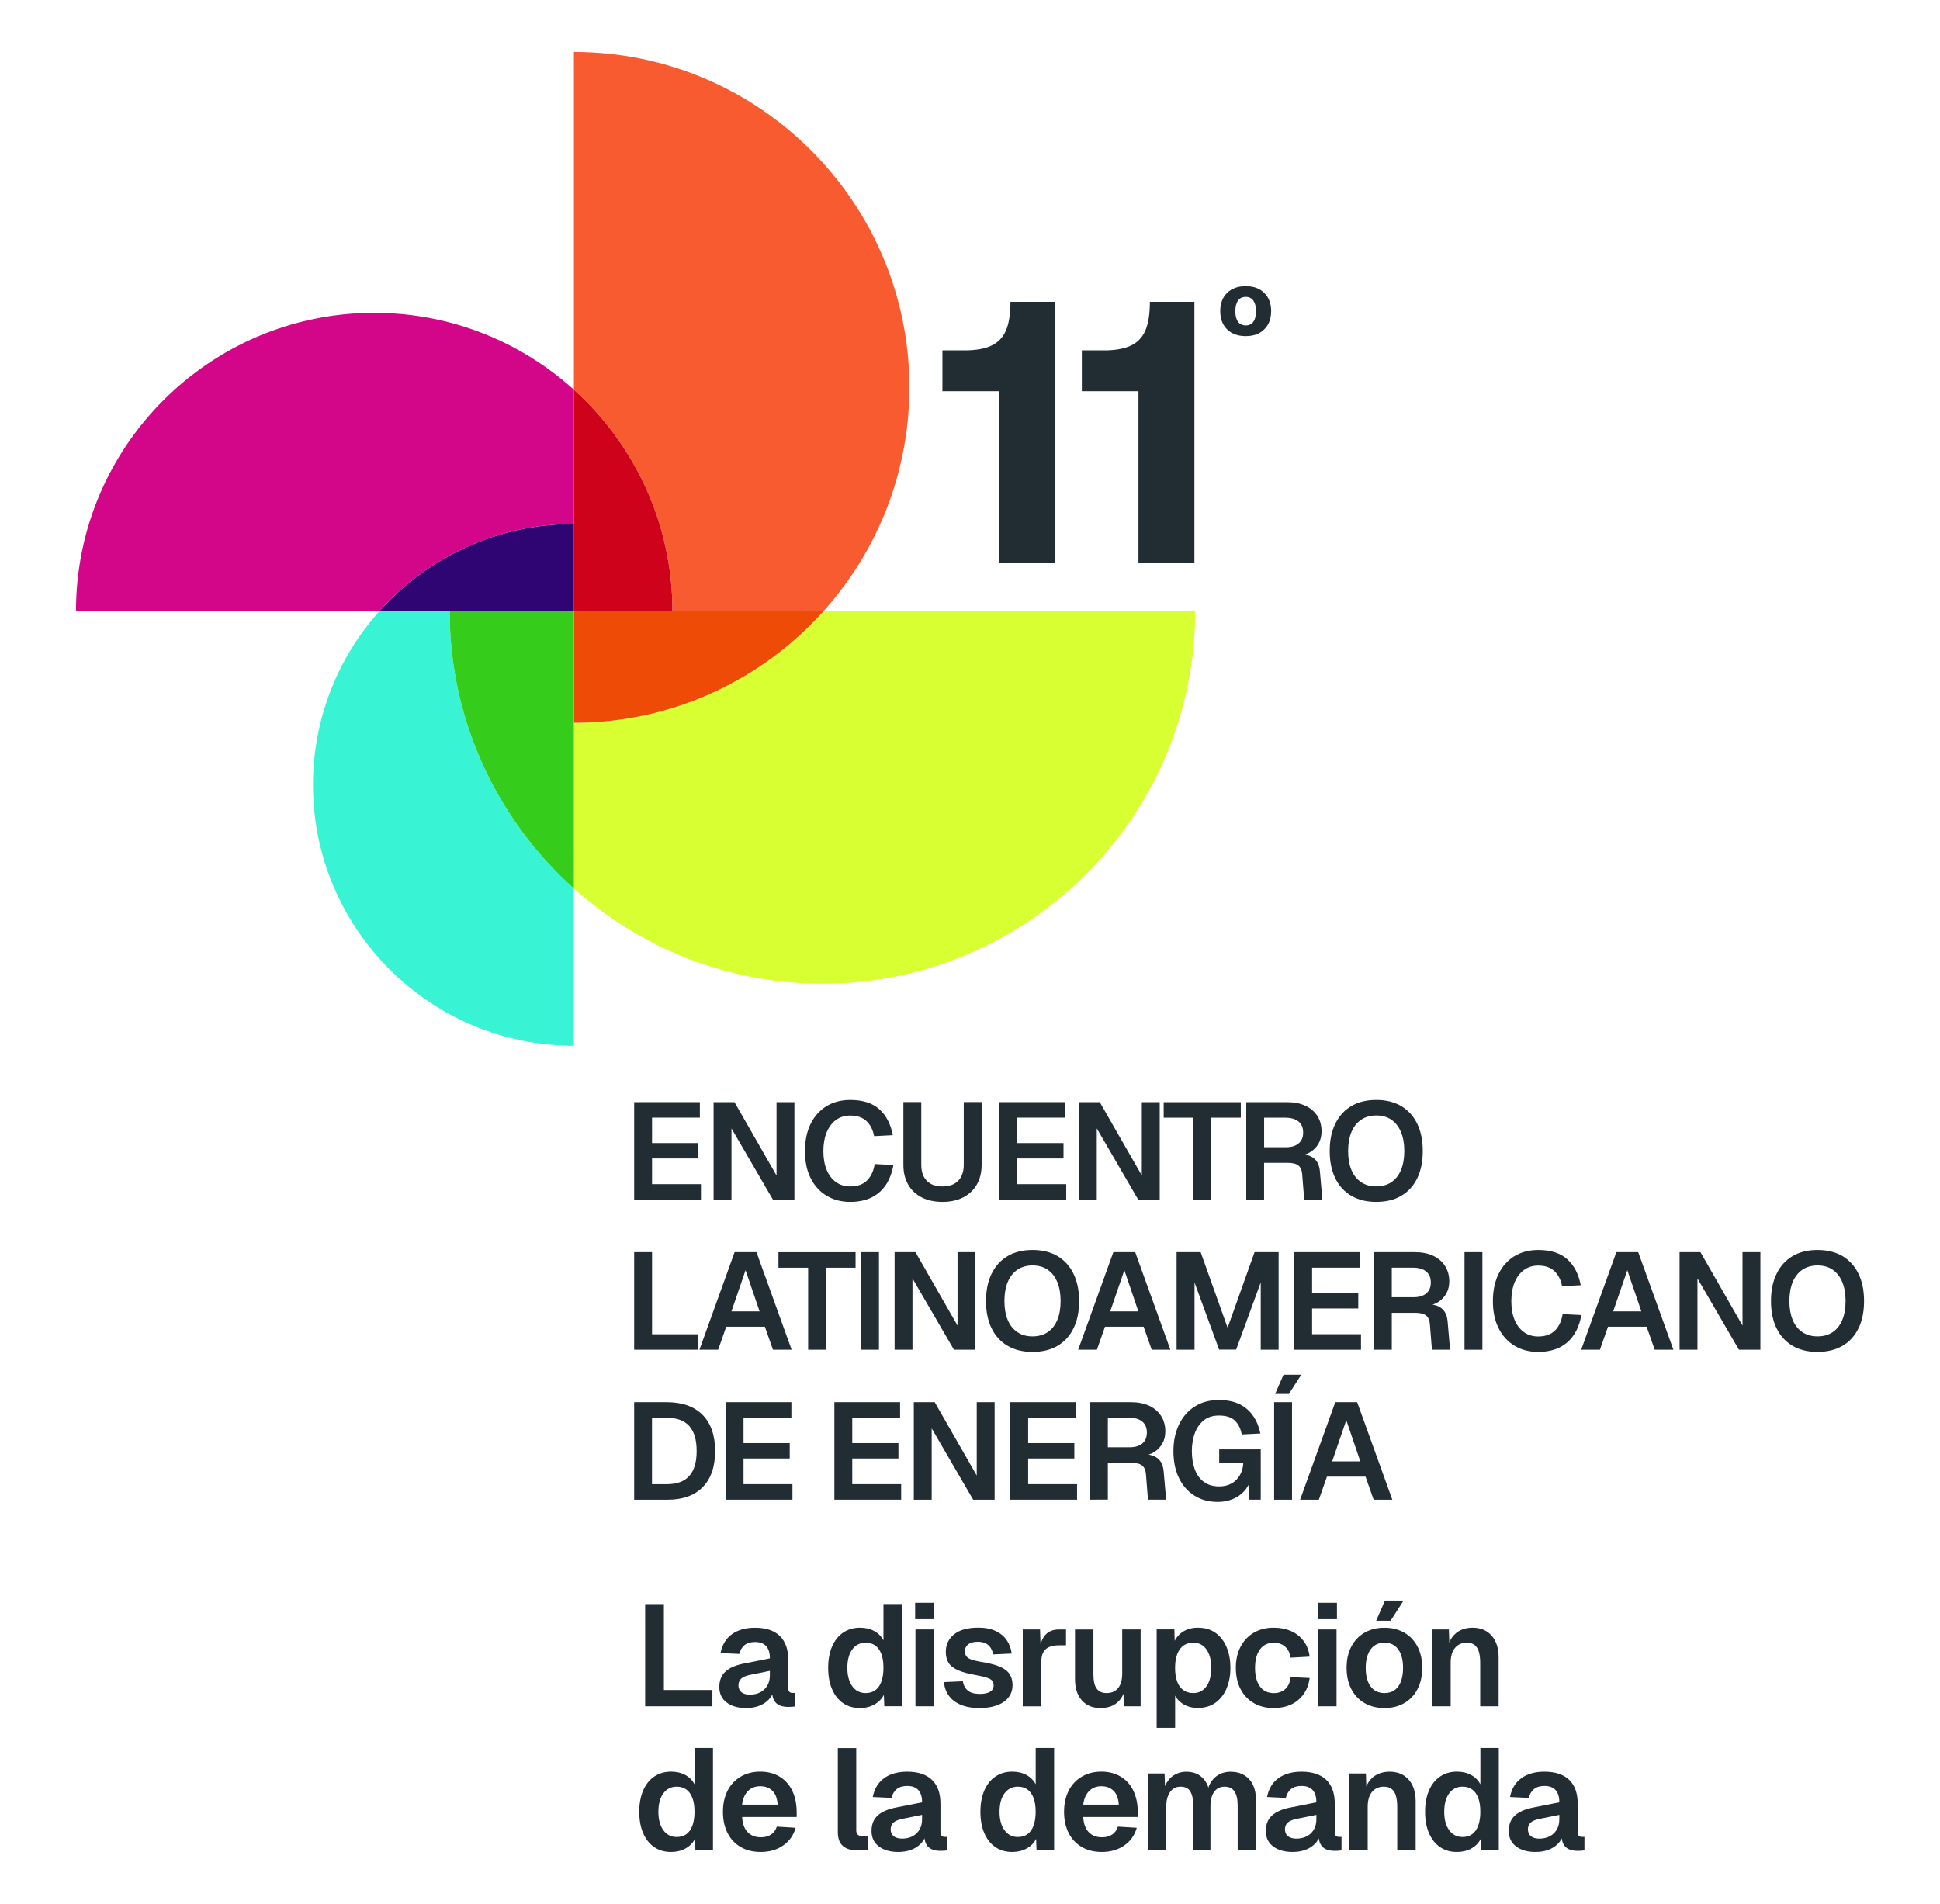 <svg xmlns="http://www.w3.org/2000/svg" xmlns:xlink="http://www.w3.org/1999/xlink" version="1.1" id="Capa_1" x="0px" y="0px" viewBox="0 0 434 426" style="enable-background:new 0 0 434 426;" xml:space="preserve"> <style type="text/css"> .st0{fill:#D7FF31;} .st1{fill:#F95B30;} .st2{fill:#EE4C06;} .st3{fill:#D30589;} .st4{fill:#CE021A;} .st5{fill:#38F4D4;} .st6{fill:#36CC1C;} .st7{fill:#2E0572;} .st8{fill:#222C33;} </style> <g> <g> <path class="st0" d="M267.38,136.7h-83.09c-13.75,15.35-33.71,25.02-55.89,25.02v37.09c14.76,13.23,34.26,21.29,55.59,21.29 C229.97,220.1,267.38,182.69,267.38,136.7"></path> <path class="st1" d="M128.39,11.62V87.2c13.52,12.22,22.04,29.89,22.04,49.5h-22.04h55.89c11.91-13.29,19.16-30.83,19.16-50.03 C203.44,45.29,169.77,11.62,128.39,11.62"></path> <path class="st2" d="M184.29,136.7h-55.89v25.02C150.57,161.72,170.53,152.05,184.29,136.7"></path> <path class="st3" d="M83.71,69.99C46.93,69.99,17,99.92,17,136.7h67.92c10.7-11.94,26.22-19.46,43.47-19.46V87.2 C116.56,76.51,100.88,69.99,83.71,69.99"></path> <path class="st4" d="M128.39,87.2v30.04l0,0v19.46h22.04C150.43,117.09,141.91,99.42,128.39,87.2"></path> <path class="st5" d="M128.39,136.7H84.92c-9.26,10.33-14.9,23.98-14.9,38.92c0,32.19,26.19,58.37,58.37,58.37v-35.18 c-17.05-15.28-27.8-37.46-27.8-62.11H128.39"></path> <path class="st6" d="M128.39,136.7h-27.8c0,24.64,10.75,46.83,27.8,62.11v-37.09l0,0V136.7"></path> <path class="st7" d="M128.39,117.25c-17.25,0-32.78,7.52-43.47,19.46h43.47V117.25"></path> </g> <g> <g> <path class="st8" d="M223.5,125.96V87.53h-12.67v-9.14h5.02c2.41,0,4.37-0.34,5.88-1.03c1.51-0.69,2.61-1.81,3.29-3.37 c0.69-1.56,1.03-3.72,1.03-6.46h9.96v58.43H223.5z"></path> <path class="st8" d="M254.69,125.96V87.53h-12.67v-9.14h5.02c2.41,0,4.37-0.34,5.88-1.03c1.51-0.69,2.61-1.81,3.29-3.37 c0.69-1.56,1.03-3.72,1.03-6.46h9.96v58.43H254.69z"></path> </g> </g> <g> <g> <path class="st8" d="M278.69,75.2c-1.77,0-3.16-0.51-4.18-1.52c-1.02-1.01-1.53-2.37-1.53-4.07c0-1.7,0.51-3.06,1.53-4.07 c1.02-1.01,2.41-1.52,4.18-1.52c1.74,0,3.13,0.51,4.15,1.53c1.02,1.02,1.53,2.37,1.53,4.05c0,1.7-0.51,3.06-1.53,4.07 C281.82,74.7,280.44,75.2,278.69,75.2z M278.69,72.81c0.74,0,1.31-0.28,1.71-0.83c0.39-0.55,0.59-1.34,0.59-2.36 c0-1-0.2-1.78-0.59-2.35c-0.39-0.56-0.96-0.85-1.71-0.85c-0.77,0-1.35,0.28-1.74,0.85c-0.39,0.56-0.59,1.35-0.59,2.35 c0,1.02,0.2,1.81,0.59,2.36C277.35,72.53,277.93,72.81,278.69,72.81z"></path> </g> </g> <g> <g> <path class="st8" d="M141.87,268.43V246.6h14.7v3.47h-10.7v5.69h10.33v3.44h-10.33v5.75h10.94v3.47H141.87z"></path> <path class="st8" d="M159.64,268.43V246.6h4.67l9.41,16.42V246.6h4v21.83h-4.8l-9.28-15.96v15.96H159.64z"></path> <path class="st8" d="M190.2,268.92c-1.99,0-3.74-0.46-5.26-1.37c-1.52-0.91-2.71-2.21-3.57-3.9c-0.86-1.69-1.29-3.72-1.29-6.1 c0-2.34,0.42-4.36,1.26-6.07c0.84-1.71,2.02-3.03,3.54-3.97c1.52-0.93,3.3-1.4,5.35-1.4c2.79,0,4.95,0.69,6.49,2.08 c1.54,1.38,2.54,3.32,3.01,5.8l-4.18,0.22c-0.27-1.43-0.84-2.56-1.72-3.38c-0.88-0.82-2.08-1.23-3.6-1.23 c-1.23,0-2.3,0.33-3.2,0.98c-0.9,0.66-1.6,1.58-2.09,2.77c-0.49,1.19-0.74,2.59-0.74,4.21c0,1.64,0.25,3.05,0.75,4.23 c0.5,1.18,1.2,2.09,2.11,2.72c0.9,0.64,1.95,0.95,3.14,0.95c1.62,0,2.87-0.45,3.77-1.34s1.46-2.12,1.71-3.67l4.18,0.22 c-0.29,1.7-0.84,3.17-1.66,4.41c-0.82,1.24-1.9,2.19-3.24,2.86C193.61,268.59,192.02,268.92,190.2,268.92z"></path> <path class="st8" d="M210.83,268.92c-1.78,0-3.33-0.34-4.64-1.01c-1.31-0.68-2.32-1.63-3.03-2.87c-0.71-1.24-1.06-2.71-1.06-4.41 v-14.05h4v14.05c0,1.54,0.41,2.73,1.23,3.57c0.82,0.84,1.99,1.26,3.5,1.26c1.52,0,2.69-0.42,3.52-1.26 c0.83-0.84,1.25-2.03,1.25-3.57v-14.05h4v14.05c0,1.7-0.36,3.17-1.08,4.41c-0.72,1.24-1.73,2.2-3.04,2.87 C214.16,268.59,212.61,268.92,210.83,268.92z"></path> <path class="st8" d="M223.59,268.43V246.6h14.7v3.47h-10.7v5.69h10.33v3.44h-10.33v5.75h10.94v3.47H223.59z"></path> <path class="st8" d="M241.36,268.43V246.6h4.67l9.41,16.42V246.6h4v21.83h-4.8l-9.28-15.96v15.96H241.36z"></path> <path class="st8" d="M266.97,268.43v-18.35h-6.64v-3.47h17.25v3.47h-6.61v18.35H266.97z"></path> <path class="st8" d="M278.8,268.43V246.6h9.13c1.58,0,2.94,0.27,4.09,0.8c1.15,0.53,2.04,1.29,2.68,2.28 c0.63,0.98,0.95,2.14,0.95,3.47c0,1-0.22,1.9-0.65,2.67c-0.43,0.78-1.01,1.4-1.74,1.88c-0.73,0.47-1.53,0.76-2.41,0.86 l-0.15-0.31c1.41,0,2.51,0.32,3.27,0.95c0.77,0.64,1.2,1.61,1.31,2.92l0.55,6.3h-4.06l-0.46-5.72c-0.06-0.86-0.34-1.5-0.83-1.91 c-0.49-0.41-1.31-0.61-2.46-0.61h-5.23v8.24H278.8z M282.8,256.69h4.89c1.21,0,2.15-0.29,2.83-0.86 c0.68-0.57,1.01-1.38,1.01-2.43c0-1.07-0.34-1.89-1.03-2.46c-0.69-0.57-1.69-0.86-3-0.86h-4.7V256.69z"></path> <path class="st8" d="M307.86,268.92c-2.15,0-4.01-0.46-5.56-1.37c-1.56-0.91-2.75-2.22-3.58-3.92c-0.83-1.7-1.25-3.73-1.25-6.09 c0-2.36,0.41-4.39,1.25-6.1c0.83-1.71,2.02-3.03,3.57-3.95c1.55-0.92,3.41-1.38,5.58-1.38c2.19,0,4.06,0.46,5.61,1.38 c1.55,0.92,2.74,2.24,3.57,3.95c0.83,1.71,1.24,3.75,1.24,6.1c0,2.36-0.41,4.39-1.24,6.09c-0.83,1.7-2.02,3.01-3.57,3.92 C311.92,268.47,310.05,268.92,307.86,268.92z M307.86,265.45c1.33,0,2.46-0.31,3.4-0.94c0.93-0.63,1.65-1.53,2.15-2.71 c0.5-1.18,0.75-2.6,0.75-4.26c0-1.66-0.25-3.08-0.75-4.27c-0.5-1.19-1.22-2.1-2.15-2.74c-0.93-0.64-2.06-0.95-3.37-0.95 c-1.31,0-2.44,0.32-3.38,0.95c-0.94,0.64-1.67,1.55-2.17,2.74c-0.5,1.19-0.75,2.61-0.75,4.27c0,1.66,0.25,3.08,0.75,4.26 c0.5,1.18,1.22,2.08,2.17,2.71C305.45,265.14,306.56,265.45,307.86,265.45z"></path> <path class="st8" d="M141.87,302v-21.83h4v20.6l-2.18-2.24h12.54V302H141.87z"></path> <path class="st8" d="M156.47,302l7.87-21.83h4.89L177.1,302h-4.18l-1.81-5.16h-8.64l-1.81,5.16H156.47z M163.63,293.42h6.3 l-3.14-9.22L163.63,293.42z"></path> <path class="st8" d="M180.79,302v-18.35h-6.64v-3.47h17.25v3.47h-6.61V302H180.79z"></path> <path class="st8" d="M192.63,302v-21.83h4V302H192.63z"></path> <path class="st8" d="M200.13,302v-21.83h4.67l9.41,16.42v-16.42h4V302h-4.8l-9.28-15.96V302H200.13z"></path> <path class="st8" d="M230.97,302.49c-2.15,0-4.01-0.46-5.56-1.37c-1.56-0.91-2.75-2.22-3.58-3.92c-0.83-1.7-1.25-3.73-1.25-6.09 c0-2.36,0.41-4.39,1.25-6.1c0.83-1.71,2.02-3.03,3.57-3.95c1.55-0.92,3.41-1.38,5.58-1.38c2.19,0,4.06,0.46,5.61,1.38 c1.55,0.92,2.74,2.24,3.57,3.95c0.83,1.71,1.25,3.75,1.25,6.1c0,2.36-0.41,4.39-1.25,6.09c-0.83,1.7-2.02,3.01-3.57,3.92 C235.03,302.03,233.16,302.49,230.97,302.49z M230.97,299.01c1.33,0,2.46-0.31,3.4-0.94c0.93-0.62,1.65-1.53,2.15-2.71 c0.5-1.18,0.75-2.6,0.75-4.26c0-1.66-0.25-3.08-0.75-4.27c-0.5-1.19-1.22-2.1-2.15-2.74c-0.93-0.63-2.06-0.95-3.37-0.95 s-2.44,0.32-3.38,0.95c-0.94,0.64-1.67,1.55-2.17,2.74c-0.5,1.19-0.75,2.61-0.75,4.27c0,1.66,0.25,3.08,0.75,4.26 c0.5,1.18,1.22,2.08,2.17,2.71C228.56,298.7,229.67,299.01,230.97,299.01z"></path> <path class="st8" d="M241.2,302l7.87-21.83h4.89l7.87,21.83h-4.18l-1.81-5.16h-8.64l-1.81,5.16H241.2z M248.37,293.42h6.3 l-3.14-9.22L248.37,293.42z"></path> <path class="st8" d="M263.22,302v-21.83h5.38l6.03,16.91l6.03-16.91h5.38V302h-4v-15.06l-5.5,15.03h-3.81l-5.5-15.03V302H263.22z "></path> <path class="st8" d="M289.53,302v-21.83h14.7v3.47h-10.7v5.69h10.33v3.44h-10.33v5.75h10.94V302H289.53z"></path> <path class="st8" d="M307.37,302v-21.83h9.13c1.58,0,2.94,0.27,4.09,0.8c1.15,0.53,2.04,1.29,2.68,2.28 c0.63,0.98,0.95,2.14,0.95,3.47c0,1-0.22,1.9-0.65,2.67c-0.43,0.78-1.01,1.4-1.74,1.88c-0.73,0.47-1.53,0.76-2.41,0.86 l-0.15-0.31c1.41,0,2.51,0.32,3.27,0.95c0.77,0.64,1.2,1.61,1.31,2.92l0.55,6.3h-4.06l-0.46-5.72c-0.06-0.86-0.34-1.5-0.83-1.91 c-0.49-0.41-1.31-0.62-2.46-0.62h-5.23V302H307.37z M311.36,290.25h4.89c1.21,0,2.15-0.29,2.83-0.86 c0.68-0.57,1.01-1.38,1.01-2.43c0-1.07-0.34-1.89-1.03-2.46c-0.69-0.57-1.69-0.86-3-0.86h-4.7V290.25z"></path> <path class="st8" d="M327.63,302v-21.83h4V302H327.63z"></path> <path class="st8" d="M344.1,302.49c-1.99,0-3.74-0.46-5.26-1.37c-1.52-0.91-2.71-2.21-3.57-3.9c-0.86-1.69-1.29-3.72-1.29-6.1 c0-2.34,0.42-4.36,1.26-6.07c0.84-1.71,2.02-3.03,3.54-3.97c1.52-0.93,3.3-1.4,5.35-1.4c2.79,0,4.95,0.69,6.49,2.08 c1.54,1.38,2.54,3.32,3.01,5.8l-4.18,0.22c-0.27-1.43-0.84-2.56-1.72-3.38c-0.88-0.82-2.08-1.23-3.6-1.23 c-1.23,0-2.3,0.33-3.2,0.98c-0.9,0.66-1.6,1.58-2.09,2.77c-0.49,1.19-0.74,2.59-0.74,4.21c0,1.64,0.25,3.05,0.75,4.23 c0.5,1.18,1.2,2.09,2.11,2.72c0.9,0.64,1.95,0.95,3.14,0.95c1.62,0,2.87-0.45,3.77-1.34c0.89-0.89,1.46-2.12,1.71-3.67l4.18,0.22 c-0.29,1.7-0.84,3.17-1.66,4.41c-0.82,1.24-1.9,2.19-3.24,2.86C347.51,302.15,345.93,302.49,344.1,302.49z"></path> <path class="st8" d="M353.73,302l7.87-21.83h4.89l7.87,21.83h-4.18l-1.81-5.16h-8.64l-1.81,5.16H353.73z M360.89,293.42h6.3 l-3.14-9.22L360.89,293.42z"></path> <path class="st8" d="M375.74,302v-21.83h4.67l9.41,16.42v-16.42h4V302h-4.8l-9.28-15.96V302H375.74z"></path> <path class="st8" d="M406.58,302.49c-2.15,0-4.01-0.46-5.56-1.37s-2.75-2.22-3.58-3.92c-0.83-1.7-1.25-3.73-1.25-6.09 c0-2.36,0.41-4.39,1.25-6.1c0.83-1.71,2.02-3.03,3.57-3.95c1.55-0.92,3.41-1.38,5.58-1.38c2.19,0,4.06,0.46,5.61,1.38 c1.55,0.92,2.74,2.24,3.57,3.95c0.83,1.71,1.24,3.75,1.24,6.1c0,2.36-0.41,4.39-1.24,6.09c-0.83,1.7-2.02,3.01-3.57,3.92 C410.64,302.03,408.77,302.49,406.58,302.49z M406.58,299.01c1.33,0,2.46-0.31,3.4-0.94c0.93-0.62,1.65-1.53,2.15-2.71 c0.5-1.18,0.75-2.6,0.75-4.26c0-1.66-0.25-3.08-0.75-4.27c-0.5-1.19-1.22-2.1-2.15-2.74c-0.93-0.63-2.06-0.95-3.37-0.95 c-1.31,0-2.44,0.32-3.38,0.95c-0.94,0.64-1.67,1.55-2.17,2.74c-0.5,1.19-0.75,2.61-0.75,4.27c0,1.66,0.25,3.08,0.75,4.26 c0.5,1.18,1.22,2.08,2.17,2.71C404.17,298.7,405.29,299.01,406.58,299.01z"></path> <path class="st8" d="M141.87,335.56v-21.83h7.26c3.48,0,6.16,0.95,8.04,2.84c1.88,1.9,2.81,4.6,2.81,8.1 c0,3.48-0.92,6.17-2.77,8.06c-1.84,1.89-4.48,2.83-7.9,2.83H141.87z M145.86,332.09h3.26c2.28,0,3.97-0.61,5.07-1.84 c1.11-1.23,1.66-3.08,1.66-5.56c0-2.52-0.55-4.4-1.66-5.63c-1.11-1.23-2.8-1.84-5.07-1.84h-3.26V332.09z"></path> <path class="st8" d="M162.34,335.56v-21.83h14.7v3.47h-10.7v5.69h10.33v3.44h-10.33v5.75h10.94v3.47H162.34z"></path> <path class="st8" d="M186.66,335.56v-21.83h14.7v3.47h-10.7v5.69h10.33v3.44h-10.33v5.75h10.94v3.47H186.66z"></path> <path class="st8" d="M204.43,335.56v-21.83h4.67l9.41,16.42v-16.42h4v21.83h-4.8l-9.28-15.96v15.96H204.43z"></path> <path class="st8" d="M226.01,335.56v-21.83h14.7v3.47h-10.7v5.69h10.33v3.44h-10.33v5.75h10.94v3.47H226.01z"></path> <path class="st8" d="M243.85,335.56v-21.83h9.13c1.58,0,2.94,0.27,4.09,0.8c1.15,0.53,2.04,1.29,2.68,2.28 c0.63,0.98,0.95,2.14,0.95,3.47c0,1-0.22,1.9-0.65,2.67c-0.43,0.78-1.01,1.4-1.74,1.88c-0.73,0.47-1.53,0.76-2.41,0.86 l-0.15-0.31c1.41,0,2.51,0.32,3.27,0.95c0.77,0.64,1.2,1.61,1.31,2.92l0.55,6.3h-4.06l-0.46-5.72c-0.06-0.86-0.34-1.5-0.83-1.91 c-0.49-0.41-1.31-0.62-2.46-0.62h-5.23v8.24H243.85z M247.84,323.82h4.89c1.21,0,2.15-0.29,2.83-0.86 c0.68-0.57,1.01-1.38,1.01-2.43c0-1.07-0.34-1.89-1.03-2.46c-0.69-0.57-1.69-0.86-3-0.86h-4.7V323.82z"></path> <path class="st8" d="M272.47,336.05c-2.07,0-3.85-0.49-5.35-1.46c-1.5-0.97-2.64-2.31-3.43-4.01c-0.79-1.7-1.18-3.67-1.18-5.9 c0-2.19,0.4-4.15,1.21-5.87c0.81-1.72,1.97-3.08,3.49-4.07c1.52-0.99,3.34-1.49,5.47-1.49c1.84,0,3.4,0.32,4.66,0.95 c1.26,0.64,2.27,1.52,3.03,2.64c0.76,1.13,1.29,2.43,1.6,3.9l-4.18,0.22c-0.23-1.29-0.73-2.32-1.52-3.09 c-0.79-0.77-1.97-1.15-3.55-1.15c-1.39,0-2.54,0.36-3.43,1.08c-0.89,0.72-1.56,1.68-2,2.87c-0.44,1.2-0.66,2.54-0.66,4.01 c0,1.52,0.22,2.87,0.65,4.06c0.43,1.19,1.1,2.13,2.01,2.81c0.91,0.69,2.06,1.03,3.46,1.03c1.09,0,2.02-0.23,2.8-0.68 c0.78-0.45,1.39-1.07,1.84-1.86c0.45-0.79,0.7-1.67,0.74-2.63h-5.38v-3.11h9.29v11.25h-2.58l-0.25-4.8l0.49,0.31 c-0.23,0.98-0.68,1.85-1.37,2.6c-0.69,0.75-1.54,1.33-2.55,1.75C274.76,335.84,273.66,336.05,272.47,336.05z"></path> <path class="st8" d="M285.04,335.56v-21.83h4v21.83H285.04z M285.26,311.89l1.88-4.3h3.97l-2.77,4.3H285.26z"></path> <path class="st8" d="M290.85,335.56l7.87-21.83h4.89l7.87,21.83h-4.18l-1.81-5.16h-8.64l-1.81,5.16H290.85z M298.02,326.98h6.3 l-3.14-9.22L298.02,326.98z"></path> </g> </g> <g> <path class="st8" d="M144.33,381.78v-22.87h4.19v21.58l-2.29-2.35h13.14v3.64H144.33z"></path> <path class="st8" d="M166.91,382.17c-1.8,0-3.25-0.41-4.35-1.24c-1.1-0.83-1.64-1.98-1.64-3.46s0.46-2.64,1.39-3.48 c0.93-0.84,2.33-1.44,4.22-1.8l5.7-1.13c0-1.22-0.28-2.14-0.84-2.75c-0.56-0.61-1.39-0.92-2.48-0.92c-0.99,0-1.76,0.23-2.34,0.69 c-0.57,0.46-0.96,1.12-1.18,1.98l-4.19-0.19c0.35-1.83,1.18-3.23,2.51-4.2c1.33-0.97,3.06-1.47,5.19-1.47 c2.45,0,4.3,0.62,5.56,1.85c1.26,1.23,1.88,3,1.88,5.3v6.25c0,0.45,0.08,0.77,0.24,0.93c0.16,0.17,0.4,0.26,0.72,0.26h0.55v3 c-0.13,0.04-0.34,0.07-0.63,0.1c-0.29,0.02-0.59,0.03-0.89,0.03c-0.71,0-1.35-0.11-1.9-0.34c-0.56-0.23-0.99-0.62-1.29-1.19 s-0.45-1.35-0.45-2.34l0.35,0.26c-0.17,0.75-0.54,1.43-1.11,2.01c-0.57,0.59-1.28,1.05-2.14,1.37 C168.95,382.01,167.98,382.17,166.91,382.17z M167.75,379.17c0.93,0,1.72-0.19,2.38-0.55s1.18-0.87,1.55-1.51 c0.36-0.64,0.55-1.41,0.55-2.29v-0.97l-4.45,0.9c-0.93,0.19-1.59,0.48-1.98,0.85c-0.39,0.38-0.6,0.86-0.6,1.47 c0,0.67,0.22,1.18,0.66,1.55C166.31,378.99,166.94,379.17,167.75,379.17z"></path> <path class="st8" d="M192.39,382.17c-1.46,0-2.72-0.36-3.79-1.1c-1.06-0.73-1.88-1.77-2.46-3.12c-0.58-1.35-0.87-2.94-0.87-4.77 c0-1.83,0.29-3.41,0.87-4.77s1.41-2.39,2.48-3.12s2.33-1.1,3.77-1.1c1.2,0,2.26,0.25,3.17,0.74c0.91,0.49,1.6,1.19,2.08,2.09 v-8.12h4.12v22.87h-3.93l-0.1-2.55c-0.48,0.93-1.18,1.64-2.13,2.16C194.67,381.91,193.59,382.17,192.39,382.17z M193.65,378.82 c0.86,0,1.59-0.22,2.17-0.64c0.59-0.43,1.04-1.07,1.35-1.92c0.31-0.85,0.47-1.88,0.47-3.08c0-1.22-0.15-2.26-0.47-3.09 c-0.31-0.84-0.77-1.47-1.35-1.9c-0.59-0.43-1.31-0.64-2.17-0.64c-1.25,0-2.24,0.5-2.98,1.5s-1.11,2.38-1.11,4.14 c0,1.72,0.37,3.08,1.11,4.11C191.41,378.31,192.4,378.82,193.65,378.82z"></path> <path class="st8" d="M204.73,362.29v-3.67h4.28v3.67H204.73z M204.8,381.78v-17.2h4.12v17.2H204.8z"></path> <path class="st8" d="M219.17,382.17c-1.7,0-3.12-0.25-4.27-0.74c-1.15-0.49-2.04-1.18-2.66-2.06s-0.97-1.88-1.06-3l4.22-0.19 c0.15,0.9,0.52,1.6,1.13,2.09c0.6,0.49,1.49,0.74,2.67,0.74c0.97,0,1.72-0.15,2.27-0.47c0.55-0.31,0.82-0.8,0.82-1.47 c0-0.39-0.1-0.71-0.29-0.97s-0.56-0.48-1.1-0.68c-0.54-0.19-1.33-0.39-2.38-0.58c-1.76-0.3-3.15-0.67-4.16-1.11 s-1.72-0.99-2.14-1.66c-0.42-0.67-0.63-1.49-0.63-2.48c0-1.61,0.62-2.92,1.85-3.91c1.23-1,3.04-1.5,5.43-1.5 c1.55,0,2.84,0.25,3.9,0.76s1.88,1.19,2.46,2.06c0.59,0.87,0.96,1.86,1.11,2.98l-4.16,0.19c-0.1-0.58-0.3-1.09-0.58-1.51 s-0.65-0.76-1.13-0.98s-1.03-0.34-1.68-0.34c-0.97,0-1.7,0.19-2.19,0.58c-0.49,0.39-0.74,0.9-0.74,1.55 c0,0.45,0.11,0.83,0.34,1.13c0.23,0.3,0.6,0.54,1.11,0.72c0.52,0.19,1.2,0.35,2.06,0.5c1.8,0.28,3.23,0.64,4.27,1.08 c1.04,0.44,1.78,1,2.22,1.68s0.66,1.49,0.66,2.43c0,1.1-0.31,2.03-0.92,2.8s-1.47,1.36-2.58,1.76 C221.94,381.97,220.65,382.17,219.17,382.17z"></path> <path class="st8" d="M228.8,381.78v-17.2h3.87l0.16,4.77l-0.35-0.06c0.26-1.65,0.75-2.85,1.47-3.59c0.72-0.74,1.7-1.11,2.95-1.11 h1.58v3.54h-1.61c-0.88,0-1.61,0.13-2.19,0.39c-0.58,0.26-1.01,0.66-1.3,1.21c-0.29,0.55-0.43,1.26-0.43,2.14v9.92H228.8z"></path> <path class="st8" d="M246.16,382.17c-1.74,0-3.12-0.57-4.14-1.72c-1.02-1.15-1.53-2.75-1.53-4.78v-11.08h4.12v10.05 c0,1.44,0.24,2.5,0.72,3.17c0.48,0.68,1.22,1.01,2.21,1.01c1.12,0,1.98-0.37,2.59-1.11c0.61-0.74,0.92-1.82,0.92-3.24v-9.89h4.12 v17.2h-3.77l-0.1-4.74l0.52,0.16c-0.26,1.63-0.87,2.87-1.84,3.7C249.03,381.75,247.75,382.17,246.16,382.17z"></path> <path class="st8" d="M258.76,386.61v-22.04h3.96l0.1,3.67l-0.42-0.19c0.43-1.26,1.14-2.23,2.11-2.88 c0.97-0.65,2.12-0.98,3.43-0.98c1.63,0,2.99,0.41,4.08,1.22c1.09,0.81,1.89,1.9,2.43,3.25c0.54,1.35,0.81,2.86,0.81,4.51 c0,1.65-0.27,3.16-0.82,4.51c-0.55,1.35-1.36,2.44-2.45,3.25c-1.09,0.81-2.44,1.22-4.08,1.22c-0.86,0-1.66-0.15-2.4-0.45 c-0.74-0.3-1.38-0.73-1.9-1.29c-0.52-0.56-0.89-1.22-1.11-1.97l0.39-0.32v8.47H258.76z M266.94,378.82c1.25,0,2.23-0.5,2.95-1.5 c0.72-1,1.08-2.38,1.08-4.14c0-1.76-0.36-3.14-1.08-4.14c-0.72-1-1.7-1.5-2.95-1.5c-0.84,0-1.55,0.21-2.16,0.63 s-1.07,1.05-1.4,1.88c-0.33,0.84-0.5,1.88-0.5,3.12s0.16,2.29,0.48,3.12c0.32,0.84,0.79,1.47,1.4,1.88 C265.38,378.61,266.1,378.82,266.94,378.82z"></path> <path class="st8" d="M284.95,382.17c-1.72,0-3.21-0.37-4.48-1.11c-1.26-0.74-2.25-1.79-2.95-3.14s-1.05-2.93-1.05-4.74 s0.35-3.37,1.05-4.72c0.7-1.34,1.68-2.39,2.95-3.14s2.76-1.13,4.48-1.13c1.46,0,2.76,0.26,3.9,0.77c1.14,0.52,2.07,1.25,2.79,2.21 c0.72,0.96,1.17,2.12,1.34,3.5l-4.25,0.23c-0.17-1.1-0.6-1.92-1.27-2.5c-0.68-0.57-1.51-0.85-2.5-0.85c-1.33,0-2.36,0.5-3.09,1.5 c-0.73,1-1.1,2.38-1.1,4.14c0,1.78,0.36,3.17,1.1,4.16c0.73,0.99,1.76,1.48,3.09,1.48c1.01,0,1.85-0.29,2.53-0.87 c0.68-0.58,1.09-1.48,1.24-2.71l4.25,0.19c-0.17,1.38-0.61,2.57-1.32,3.58s-1.63,1.79-2.77,2.34 C287.74,381.89,286.43,382.17,284.95,382.17z"></path> <path class="st8" d="M294.81,362.29v-3.67h4.28v3.67H294.81z M294.87,381.78v-17.2H299v17.2H294.87z"></path> <path class="st8" d="M309.72,382.17c-1.7,0-3.18-0.37-4.46-1.11c-1.28-0.74-2.26-1.79-2.96-3.14s-1.05-2.93-1.05-4.74 c0-1.83,0.35-3.41,1.05-4.75s1.68-2.38,2.96-3.12c1.28-0.74,2.76-1.11,4.46-1.11c1.7,0,3.18,0.37,4.45,1.11 c1.26,0.74,2.25,1.78,2.95,3.12s1.05,2.92,1.05,4.75c0,1.8-0.35,3.38-1.05,4.74s-1.68,2.4-2.95,3.14 C312.9,381.8,311.42,382.17,309.72,382.17z M309.72,378.82c1.33,0,2.36-0.49,3.08-1.48c0.72-0.99,1.08-2.38,1.08-4.16 c0-1.76-0.36-3.14-1.08-4.14s-1.75-1.5-3.08-1.5s-2.36,0.5-3.09,1.5c-0.73,1-1.1,2.38-1.1,4.14c0,1.78,0.36,3.17,1.1,4.16 C307.36,378.32,308.39,378.82,309.72,378.82z M307.86,362.64l1.97-4.51h4.16l-2.9,4.51H307.86z"></path> <path class="st8" d="M320.39,381.78v-17.2h3.74l0.16,4.83l-0.48-0.19c0.17-1.2,0.52-2.17,1.06-2.9c0.54-0.73,1.19-1.26,1.97-1.61 c0.77-0.35,1.62-0.52,2.55-0.52c1.26,0,2.34,0.28,3.21,0.84c0.87,0.56,1.53,1.33,1.98,2.3c0.45,0.97,0.68,2.11,0.68,3.4v11.05 h-4.12v-9.73c0-0.97-0.1-1.78-0.29-2.45c-0.19-0.67-0.51-1.18-0.95-1.53s-1.02-0.53-1.76-0.53c-1.1,0-1.97,0.39-2.63,1.16 c-0.65,0.77-0.98,1.89-0.98,3.35v9.73H320.39z"></path> <path class="st8" d="M150.13,414.38c-1.46,0-2.72-0.36-3.79-1.1c-1.06-0.73-1.88-1.77-2.46-3.12c-0.58-1.35-0.87-2.94-0.87-4.77 c0-1.83,0.29-3.41,0.87-4.77c0.58-1.35,1.41-2.39,2.48-3.12c1.07-0.73,2.33-1.1,3.77-1.1c1.2,0,2.26,0.25,3.17,0.74 c0.91,0.49,1.6,1.19,2.08,2.09v-8.12h4.12V414h-3.93l-0.1-2.55c-0.48,0.93-1.18,1.64-2.13,2.16 C152.41,414.12,151.33,414.38,150.13,414.38z M151.38,411.03c0.86,0,1.59-0.22,2.17-0.64c0.59-0.43,1.04-1.07,1.35-1.92 c0.31-0.85,0.47-1.88,0.47-3.08c0-1.22-0.15-2.26-0.47-3.09c-0.31-0.84-0.77-1.47-1.35-1.9c-0.59-0.43-1.31-0.64-2.17-0.64 c-1.25,0-2.24,0.5-2.98,1.5c-0.74,1-1.11,2.38-1.11,4.14c0,1.72,0.37,3.08,1.11,4.11C149.15,410.52,150.14,411.03,151.38,411.03z"></path> <path class="st8" d="M170.17,414.38c-1.72,0-3.21-0.37-4.48-1.11s-2.25-1.79-2.93-3.14c-0.68-1.35-1.03-2.93-1.03-4.74 c0-1.8,0.35-3.37,1.03-4.72s1.66-2.39,2.92-3.14c1.26-0.75,2.72-1.13,4.4-1.13c1.63,0,3.07,0.36,4.3,1.1 c1.23,0.73,2.18,1.78,2.85,3.16c0.67,1.38,1,3.03,1,4.96v0.93h-12.21c0.09,1.51,0.5,2.63,1.24,3.4c0.74,0.77,1.72,1.14,2.95,1.14 c0.93,0,1.69-0.21,2.3-0.63c0.61-0.42,1.04-1.01,1.27-1.76l4.22,0.26c-0.48,1.68-1.4,3-2.79,3.96 C173.82,413.9,172.14,414.38,170.17,414.38z M166.01,403.78h7.96c-0.09-1.39-0.48-2.43-1.19-3.11c-0.71-0.68-1.61-1.01-2.71-1.01 c-1.1,0-2.01,0.35-2.72,1.06C166.63,401.43,166.18,402.45,166.01,403.78z"></path> <path class="st8" d="M191.56,414c-1.25,0-2.25-0.32-3-0.97c-0.75-0.64-1.13-1.68-1.13-3.09v-18.81h4.12v18.4 c0,0.43,0.11,0.75,0.34,0.97c0.23,0.22,0.54,0.32,0.95,0.32h1.26V414H191.56z"></path> <path class="st8" d="M200.96,414.38c-1.8,0-3.25-0.41-4.35-1.24c-1.1-0.83-1.64-1.98-1.64-3.46c0-1.48,0.46-2.64,1.39-3.48 c0.93-0.84,2.33-1.44,4.22-1.8l5.7-1.13c0-1.22-0.28-2.14-0.84-2.75c-0.56-0.61-1.39-0.92-2.48-0.92c-0.99,0-1.76,0.23-2.34,0.69 c-0.57,0.46-0.96,1.12-1.18,1.98l-4.19-0.19c0.35-1.83,1.18-3.23,2.51-4.2s3.06-1.47,5.19-1.47c2.45,0,4.3,0.62,5.56,1.85 c1.26,1.23,1.88,3,1.88,5.3v6.25c0,0.45,0.08,0.77,0.24,0.93c0.16,0.17,0.4,0.26,0.72,0.26h0.55v3c-0.13,0.04-0.34,0.07-0.63,0.1 c-0.29,0.02-0.59,0.03-0.89,0.03c-0.71,0-1.35-0.11-1.9-0.34c-0.56-0.23-0.99-0.62-1.29-1.19c-0.3-0.57-0.45-1.35-0.45-2.34 l0.35,0.26c-0.17,0.75-0.54,1.43-1.11,2.01c-0.57,0.59-1.28,1.05-2.14,1.37C203,414.22,202.04,414.38,200.96,414.38z M201.8,411.39c0.93,0,1.72-0.19,2.38-0.55c0.67-0.36,1.18-0.87,1.55-1.51c0.36-0.64,0.55-1.41,0.55-2.29v-0.97l-4.45,0.9 c-0.93,0.19-1.59,0.48-1.98,0.85c-0.39,0.38-0.6,0.86-0.6,1.47c0,0.67,0.22,1.18,0.66,1.55 C200.36,411.2,200.99,411.39,201.8,411.39z"></path> <path class="st8" d="M226.45,414.38c-1.46,0-2.72-0.36-3.79-1.1c-1.06-0.73-1.88-1.77-2.46-3.12c-0.58-1.35-0.87-2.94-0.87-4.77 c0-1.83,0.29-3.41,0.87-4.77c0.58-1.35,1.41-2.39,2.48-3.12c1.07-0.73,2.33-1.1,3.77-1.1c1.2,0,2.26,0.25,3.17,0.74 c0.91,0.49,1.6,1.19,2.08,2.09v-8.12h4.12V414h-3.93l-0.1-2.55c-0.48,0.93-1.18,1.64-2.13,2.16 C228.72,414.12,227.65,414.38,226.45,414.38z M227.7,411.03c0.86,0,1.59-0.22,2.17-0.64c0.59-0.43,1.04-1.07,1.35-1.92 c0.31-0.85,0.47-1.88,0.47-3.08c0-1.22-0.15-2.26-0.47-3.09c-0.31-0.84-0.77-1.47-1.35-1.9c-0.59-0.43-1.31-0.64-2.17-0.64 c-1.25,0-2.24,0.5-2.98,1.5c-0.74,1-1.11,2.38-1.11,4.14c0,1.72,0.37,3.08,1.11,4.11C225.46,410.52,226.45,411.03,227.7,411.03z"></path> <path class="st8" d="M246.48,414.38c-1.72,0-3.21-0.37-4.48-1.11s-2.25-1.79-2.93-3.14c-0.68-1.35-1.03-2.93-1.03-4.74 c0-1.8,0.35-3.37,1.03-4.72s1.66-2.39,2.92-3.14c1.26-0.75,2.72-1.13,4.4-1.13c1.63,0,3.07,0.36,4.3,1.1 c1.23,0.73,2.18,1.78,2.85,3.16c0.67,1.38,1,3.03,1,4.96v0.93h-12.21c0.09,1.51,0.5,2.63,1.24,3.4c0.74,0.77,1.72,1.14,2.95,1.14 c0.93,0,1.69-0.21,2.3-0.63c0.61-0.42,1.04-1.01,1.27-1.76l4.22,0.26c-0.48,1.68-1.4,3-2.79,3.96S248.46,414.38,246.48,414.38z M242.33,403.78h7.96c-0.09-1.39-0.48-2.43-1.19-3.11c-0.71-0.68-1.61-1.01-2.71-1.01c-1.1,0-2.01,0.35-2.72,1.06 C242.94,401.43,242.5,402.45,242.33,403.78z"></path> <path class="st8" d="M256.79,414v-17.2h3.74l0.13,4.22l-0.39-0.19c0.19-0.93,0.53-1.72,1.01-2.37c0.48-0.65,1.07-1.16,1.77-1.51 c0.7-0.35,1.47-0.53,2.3-0.53c1.46,0,2.64,0.41,3.54,1.24c0.9,0.83,1.47,1.96,1.71,3.4h-0.55c0.19-1.01,0.52-1.85,1-2.53 c0.48-0.68,1.07-1.2,1.79-1.56s1.53-0.55,2.43-0.55c1.18,0,2.2,0.25,3.06,0.76s1.52,1.24,1.98,2.21c0.46,0.97,0.69,2.16,0.69,3.58 V414h-4.12v-9.99c0-1.42-0.24-2.48-0.72-3.19c-0.48-0.71-1.22-1.06-2.21-1.06c-0.67,0-1.23,0.17-1.71,0.52 c-0.48,0.35-0.83,0.85-1.08,1.5c-0.25,0.65-0.37,1.44-0.37,2.37V414h-3.83v-9.86c0-1.42-0.22-2.5-0.64-3.25 c-0.43-0.75-1.17-1.13-2.22-1.13c-0.67,0-1.23,0.17-1.69,0.52s-0.83,0.85-1.1,1.5c-0.27,0.65-0.4,1.44-0.4,2.37V414H256.79z"></path> <path class="st8" d="M289.17,414.38c-1.8,0-3.25-0.41-4.35-1.24c-1.1-0.83-1.64-1.98-1.64-3.46c0-1.48,0.46-2.64,1.39-3.48 c0.93-0.84,2.33-1.44,4.22-1.8l5.7-1.13c0-1.22-0.28-2.14-0.84-2.75s-1.39-0.92-2.48-0.92c-0.99,0-1.76,0.23-2.34,0.69 s-0.96,1.12-1.18,1.98l-4.19-0.19c0.35-1.83,1.18-3.23,2.51-4.2s3.06-1.47,5.19-1.47c2.45,0,4.3,0.62,5.56,1.85 c1.26,1.23,1.88,3,1.88,5.3v6.25c0,0.45,0.08,0.77,0.24,0.93c0.16,0.17,0.4,0.26,0.72,0.26h0.55v3c-0.13,0.04-0.34,0.07-0.63,0.1 c-0.29,0.02-0.59,0.03-0.89,0.03c-0.71,0-1.35-0.11-1.9-0.34c-0.56-0.23-0.99-0.62-1.29-1.19c-0.3-0.57-0.45-1.35-0.45-2.34 l0.35,0.26c-0.17,0.75-0.54,1.43-1.11,2.01c-0.57,0.59-1.28,1.05-2.14,1.37C291.21,414.22,290.24,414.38,289.17,414.38z M290.01,411.39c0.93,0,1.72-0.19,2.38-0.55c0.67-0.36,1.18-0.87,1.55-1.51c0.36-0.64,0.55-1.41,0.55-2.29v-0.97l-4.45,0.9 c-0.93,0.19-1.59,0.48-1.98,0.85s-0.6,0.86-0.6,1.47c0,0.67,0.22,1.18,0.66,1.55C288.56,411.2,289.19,411.39,290.01,411.39z"></path> <path class="st8" d="M301.83,414v-17.2h3.74l0.16,4.83l-0.48-0.19c0.17-1.2,0.52-2.17,1.06-2.9c0.54-0.73,1.19-1.26,1.97-1.61 s1.62-0.52,2.55-0.52c1.26,0,2.34,0.28,3.21,0.84c0.87,0.56,1.53,1.33,1.98,2.3s0.68,2.11,0.68,3.4V414h-4.12v-9.73 c0-0.97-0.1-1.78-0.29-2.45c-0.19-0.67-0.51-1.18-0.95-1.53c-0.44-0.35-1.02-0.53-1.76-0.53c-1.1,0-1.97,0.39-2.63,1.16 c-0.65,0.77-0.98,1.89-0.98,3.35V414H301.83z"></path> <path class="st8" d="M325.93,414.38c-1.46,0-2.72-0.36-3.79-1.1c-1.06-0.73-1.88-1.77-2.46-3.12c-0.58-1.35-0.87-2.94-0.87-4.77 c0-1.83,0.29-3.41,0.87-4.77c0.58-1.35,1.41-2.39,2.48-3.12c1.07-0.73,2.33-1.1,3.77-1.1c1.2,0,2.26,0.25,3.17,0.74 c0.91,0.49,1.6,1.19,2.08,2.09v-8.12h4.12V414h-3.93l-0.1-2.55c-0.48,0.93-1.18,1.64-2.13,2.16 C328.21,414.12,327.13,414.38,325.93,414.38z M327.18,411.03c0.86,0,1.59-0.22,2.17-0.64c0.59-0.43,1.04-1.07,1.35-1.92 c0.31-0.85,0.47-1.88,0.47-3.08c0-1.22-0.15-2.26-0.47-3.09c-0.31-0.84-0.77-1.47-1.35-1.9c-0.59-0.43-1.31-0.64-2.17-0.64 c-1.25,0-2.24,0.5-2.98,1.5c-0.74,1-1.11,2.38-1.11,4.14c0,1.72,0.37,3.08,1.11,4.11C324.95,410.52,325.94,411.03,327.18,411.03z"></path> <path class="st8" d="M343.52,414.38c-1.8,0-3.25-0.41-4.35-1.24c-1.1-0.83-1.64-1.98-1.64-3.46c0-1.48,0.46-2.64,1.39-3.48 c0.93-0.84,2.33-1.44,4.22-1.8l5.7-1.13c0-1.22-0.28-2.14-0.84-2.75c-0.56-0.61-1.39-0.92-2.48-0.92c-0.99,0-1.76,0.23-2.34,0.69 c-0.57,0.46-0.96,1.12-1.18,1.98l-4.19-0.19c0.35-1.83,1.18-3.23,2.51-4.2s3.06-1.47,5.19-1.47c2.45,0,4.3,0.62,5.56,1.85 c1.26,1.23,1.88,3,1.88,5.3v6.25c0,0.45,0.08,0.77,0.24,0.93c0.16,0.17,0.4,0.26,0.72,0.26h0.55v3c-0.13,0.04-0.34,0.07-0.63,0.1 c-0.29,0.02-0.59,0.03-0.89,0.03c-0.71,0-1.35-0.11-1.9-0.34c-0.56-0.23-0.99-0.62-1.29-1.19c-0.3-0.57-0.45-1.35-0.45-2.34 l0.35,0.26c-0.17,0.75-0.54,1.43-1.11,2.01c-0.57,0.59-1.28,1.05-2.14,1.37C345.56,414.22,344.59,414.38,343.52,414.38z M344.36,411.39c0.93,0,1.72-0.19,2.38-0.55c0.67-0.36,1.18-0.87,1.55-1.51c0.36-0.64,0.55-1.41,0.55-2.29v-0.97l-4.45,0.9 c-0.93,0.19-1.59,0.48-1.98,0.85s-0.6,0.86-0.6,1.47c0,0.67,0.22,1.18,0.66,1.55C342.91,411.2,343.53,411.39,344.36,411.39z"></path> </g> </g> </svg>